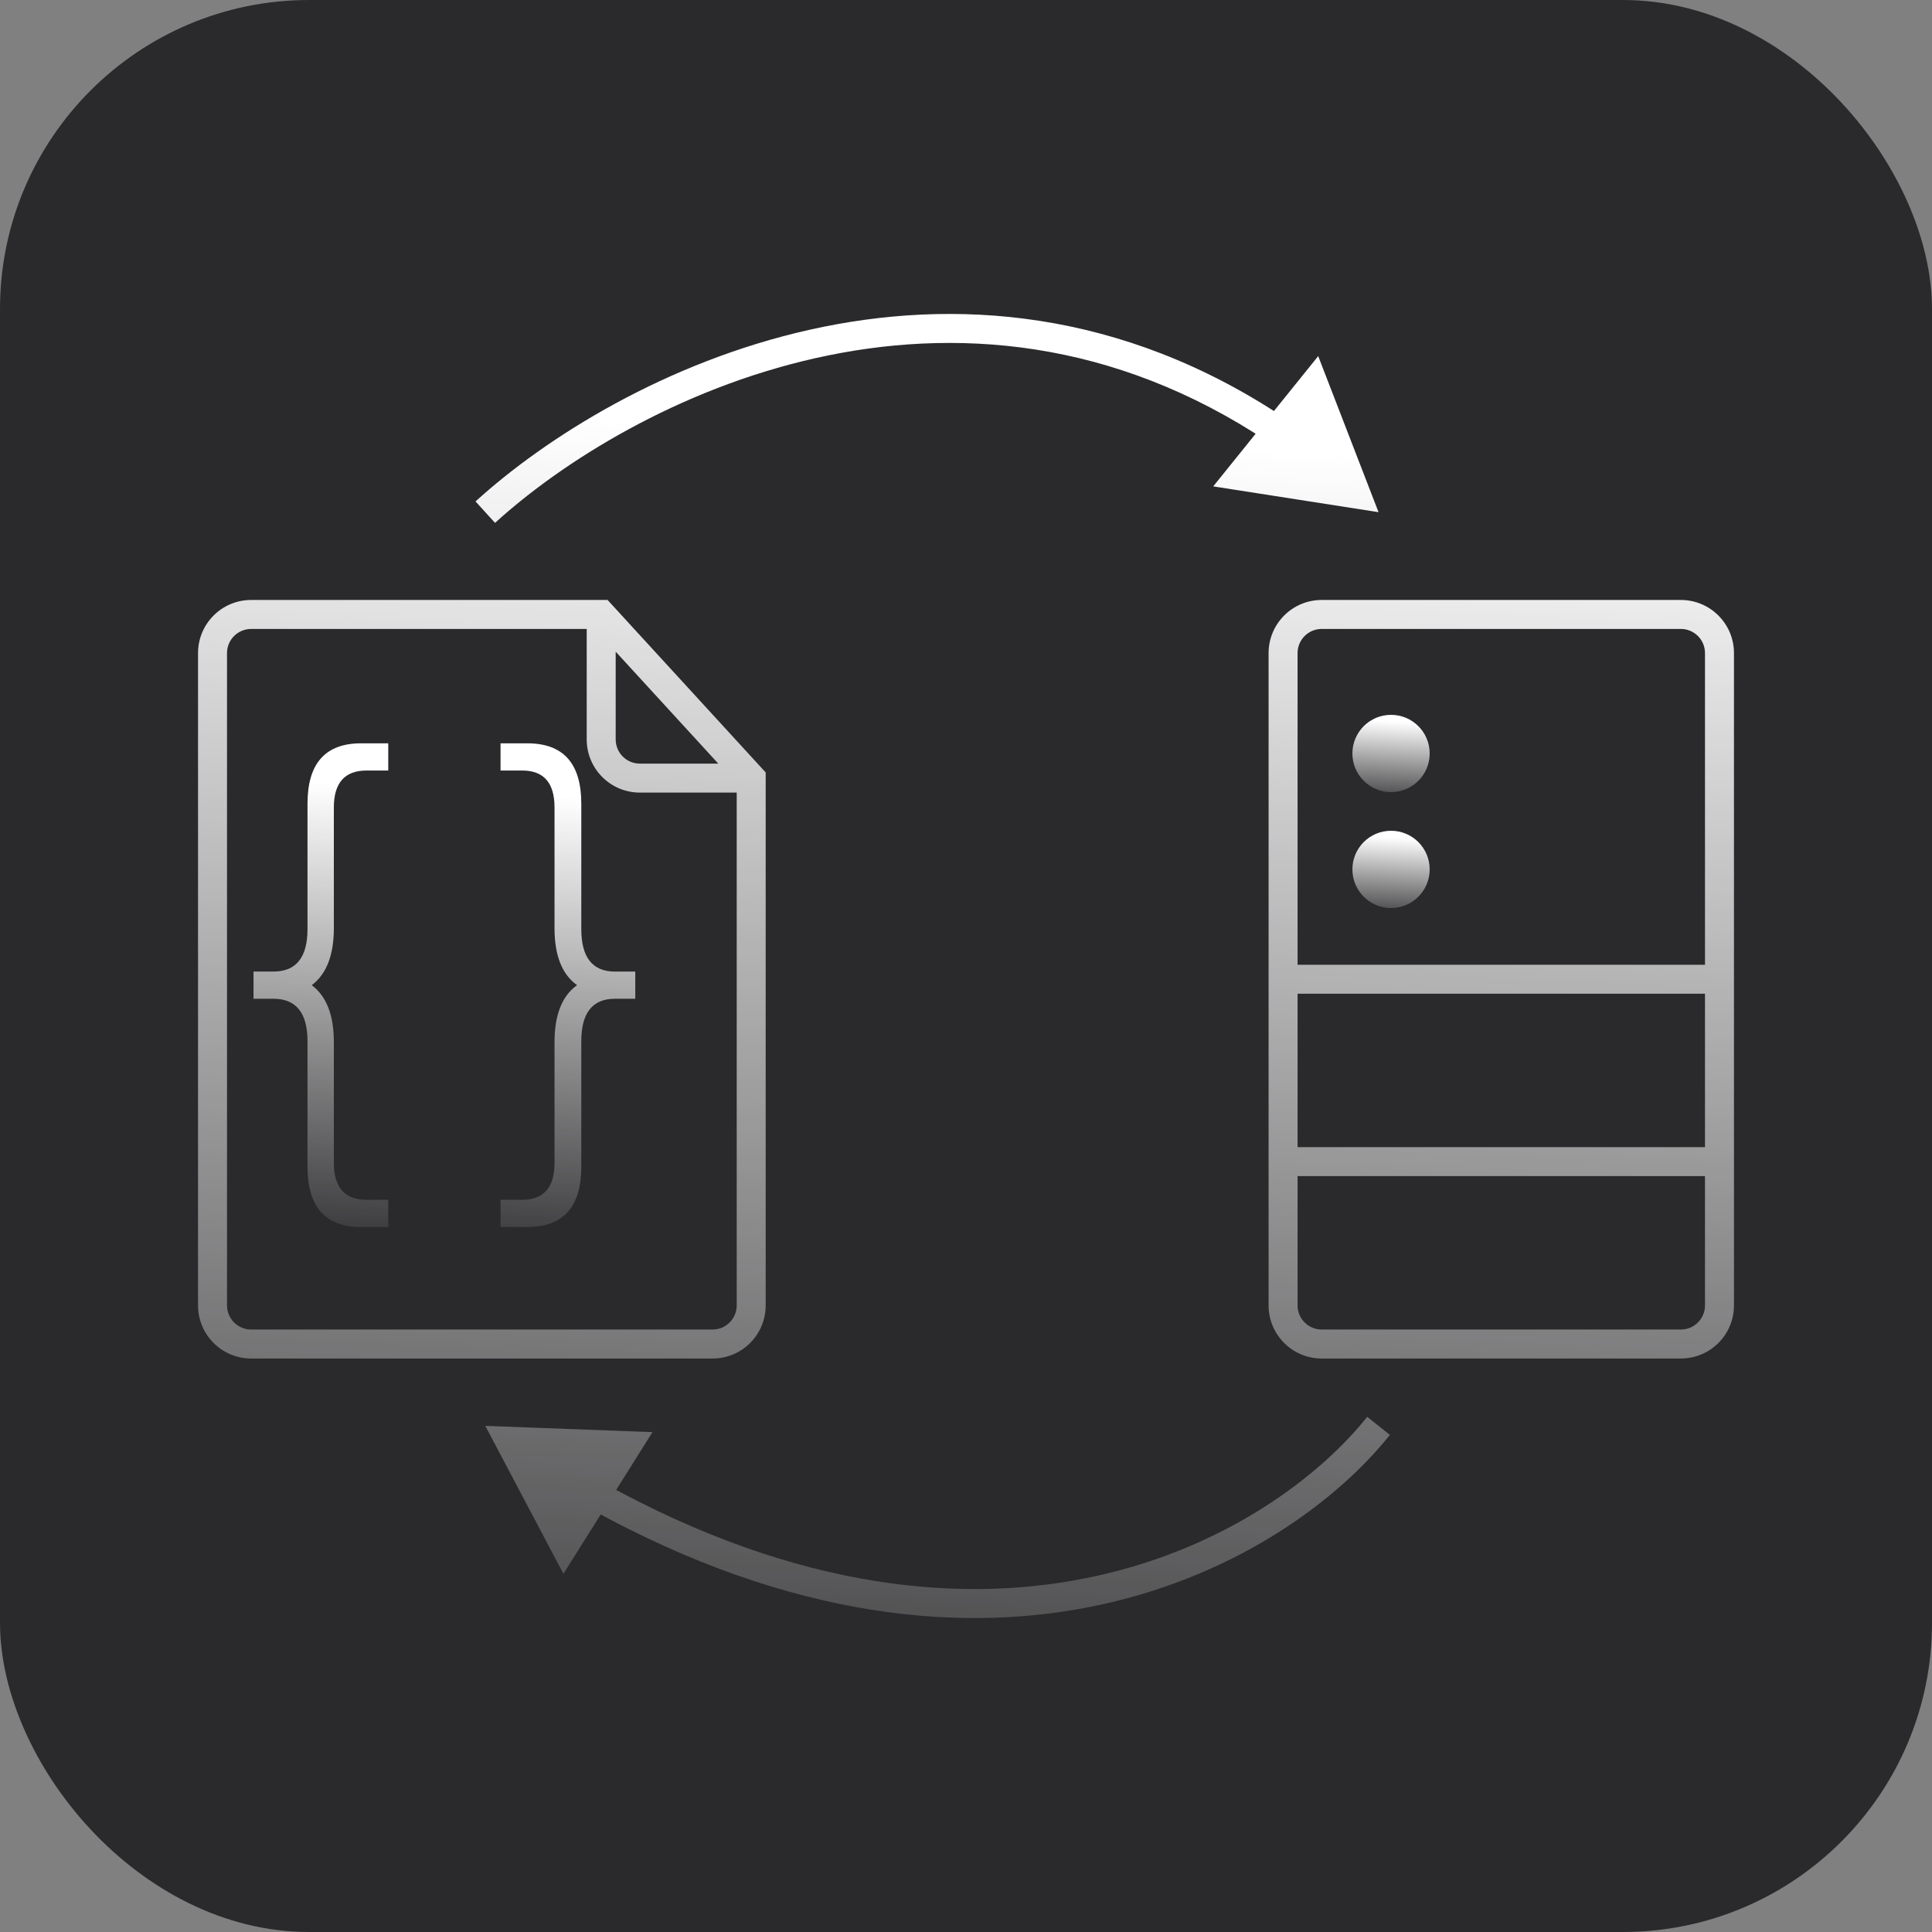 <?xml version="1.0" encoding="UTF-8"?> <svg xmlns="http://www.w3.org/2000/svg" width="100" height="100" viewBox="0 0 100 100" fill="none"><rect x="0" y="0" width="100" height="100" fill="#808080" stroke="none"/> <rect width="100" height="100" rx="16" fill="#2A292B"></rect> <path d="M71.353 26.51L68.23 18.432L62.796 25.175L71.353 26.51ZM25.118 73.802L29.163 81.46L33.772 74.127L25.118 73.802ZM38.882 40.274H39.632V39.982L39.435 39.767L38.882 40.274ZM31.118 31.804L31.671 31.297L31.448 31.054H31.118V31.804ZM25.623 27.064C29.104 23.895 35.086 20.136 42.22 18.535C49.333 16.939 57.58 17.488 65.681 22.899L66.514 21.651C58.019 15.977 49.338 15.4 41.892 17.071C34.467 18.737 28.257 22.637 24.613 25.955L25.623 27.064ZM70.766 73.335C65.901 79.442 51.57 88.032 31.196 76.739L30.469 78.05C51.536 89.728 66.656 80.902 71.94 74.269L70.766 73.335ZM10.25 33.804V67.567H11.75V33.804H10.25ZM13 70.317H36.882V68.817H13V70.317ZM39.632 67.567V40.274H38.132V67.567H39.632ZM39.435 39.767L31.671 31.297L30.565 32.31L38.33 40.781L39.435 39.767ZM31.118 31.054H13V32.554H31.118V31.054ZM30.368 31.804V38.274H31.868V31.804H30.368ZM33.118 41.024H38.882V39.524H33.118V41.024ZM68.412 70.317H87V68.817H68.412V70.317ZM87 31.054H68.412V32.554H87V31.054ZM65.662 33.804V50.685H67.162V33.804H65.662ZM89.75 50.685V33.804H88.25V50.685H89.75ZM66.412 51.435H89V49.935H66.412V51.435ZM65.662 50.685V60.126H67.162V50.685H65.662ZM65.662 60.126V67.567H67.162V60.126H65.662ZM89.75 67.567V60.126H88.25V67.567H89.75ZM89.75 60.126V50.685H88.25V60.126H89.75ZM66.412 60.876H89V59.376H66.412V60.876ZM68.412 31.054C66.893 31.054 65.662 32.285 65.662 33.804H67.162C67.162 33.113 67.721 32.554 68.412 32.554V31.054ZM87 32.554C87.69 32.554 88.25 33.113 88.25 33.804H89.75C89.75 32.285 88.519 31.054 87 31.054V32.554ZM87 70.317C88.519 70.317 89.75 69.086 89.75 67.567H88.25C88.25 68.257 87.69 68.817 87 68.817V70.317ZM36.882 70.317C38.401 70.317 39.632 69.086 39.632 67.567H38.132C38.132 68.257 37.573 68.817 36.882 68.817V70.317ZM68.412 68.817C67.721 68.817 67.162 68.257 67.162 67.567H65.662C65.662 69.086 66.893 70.317 68.412 70.317V68.817ZM10.25 67.567C10.25 69.086 11.481 70.317 13 70.317V68.817C12.31 68.817 11.75 68.257 11.75 67.567H10.25ZM30.368 38.274C30.368 39.793 31.599 41.024 33.118 41.024V39.524C32.427 39.524 31.868 38.964 31.868 38.274H30.368ZM11.75 33.804C11.75 33.113 12.31 32.554 13 32.554V31.054C11.481 31.054 10.25 32.285 10.25 33.804H11.75Z" fill="url(#paint0_linear_241_1780)"></path> <path d="M20.096 38.474V39.882H18.974C17.845 39.882 17.28 40.52 17.28 41.796V48.044C17.28 49.437 16.899 50.42 16.136 50.992C16.899 51.564 17.28 52.547 17.28 53.94V60.188C17.28 61.464 17.845 62.102 18.974 62.102H20.096V63.51H18.688C16.84 63.51 15.916 62.469 15.916 60.386V53.896C15.916 52.429 15.329 51.696 14.156 51.696H13.122V50.288H14.156C15.329 50.288 15.916 49.555 15.916 48.088V41.598C15.916 39.515 16.84 38.474 18.688 38.474H20.096ZM27.294 38.474C29.156 38.474 30.088 39.515 30.088 41.598V48.088C30.088 49.555 30.667 50.288 31.826 50.288H32.882V51.696H31.826C30.667 51.696 30.088 52.429 30.088 53.896V60.386C30.088 62.469 29.156 63.51 27.294 63.51H25.908V62.102H27.03C28.144 62.102 28.702 61.464 28.702 60.188V53.94C28.702 52.532 29.09 51.549 29.868 50.992C29.09 50.435 28.702 49.452 28.702 48.044V41.796C28.702 40.52 28.144 39.882 27.03 39.882H25.908V38.474H27.294Z" fill="url(#paint1_linear_241_1780)"></path> <circle cx="72" cy="39" r="2" fill="url(#paint2_linear_241_1780)"></circle> <circle cx="72" cy="45" r="2" fill="url(#paint3_linear_241_1780)"></circle> <defs> <linearGradient id="paint0_linear_241_1780" x1="47.4" y1="22.5" x2="44.139" y2="90.762" gradientUnits="userSpaceOnUse"> <stop stop-color="white"></stop> <stop offset="1" stop-color="white" stop-opacity="0.1"></stop> </linearGradient> <linearGradient id="paint1_linear_241_1780" x1="22.267" y1="40.833" x2="20.983" y2="63.567" gradientUnits="userSpaceOnUse"> <stop stop-color="white"></stop> <stop offset="1" stop-color="white" stop-opacity="0.1"></stop> </linearGradient> <linearGradient id="paint2_linear_241_1780" x1="71.867" y1="37.333" x2="71.633" y2="41.467" gradientUnits="userSpaceOnUse"> <stop stop-color="white"></stop> <stop offset="1" stop-color="white" stop-opacity="0.1"></stop> </linearGradient> <linearGradient id="paint3_linear_241_1780" x1="71.867" y1="43.333" x2="71.633" y2="47.467" gradientUnits="userSpaceOnUse"> <stop stop-color="white"></stop> <stop offset="1" stop-color="white" stop-opacity="0.1"></stop> </linearGradient> </defs> </svg> 
